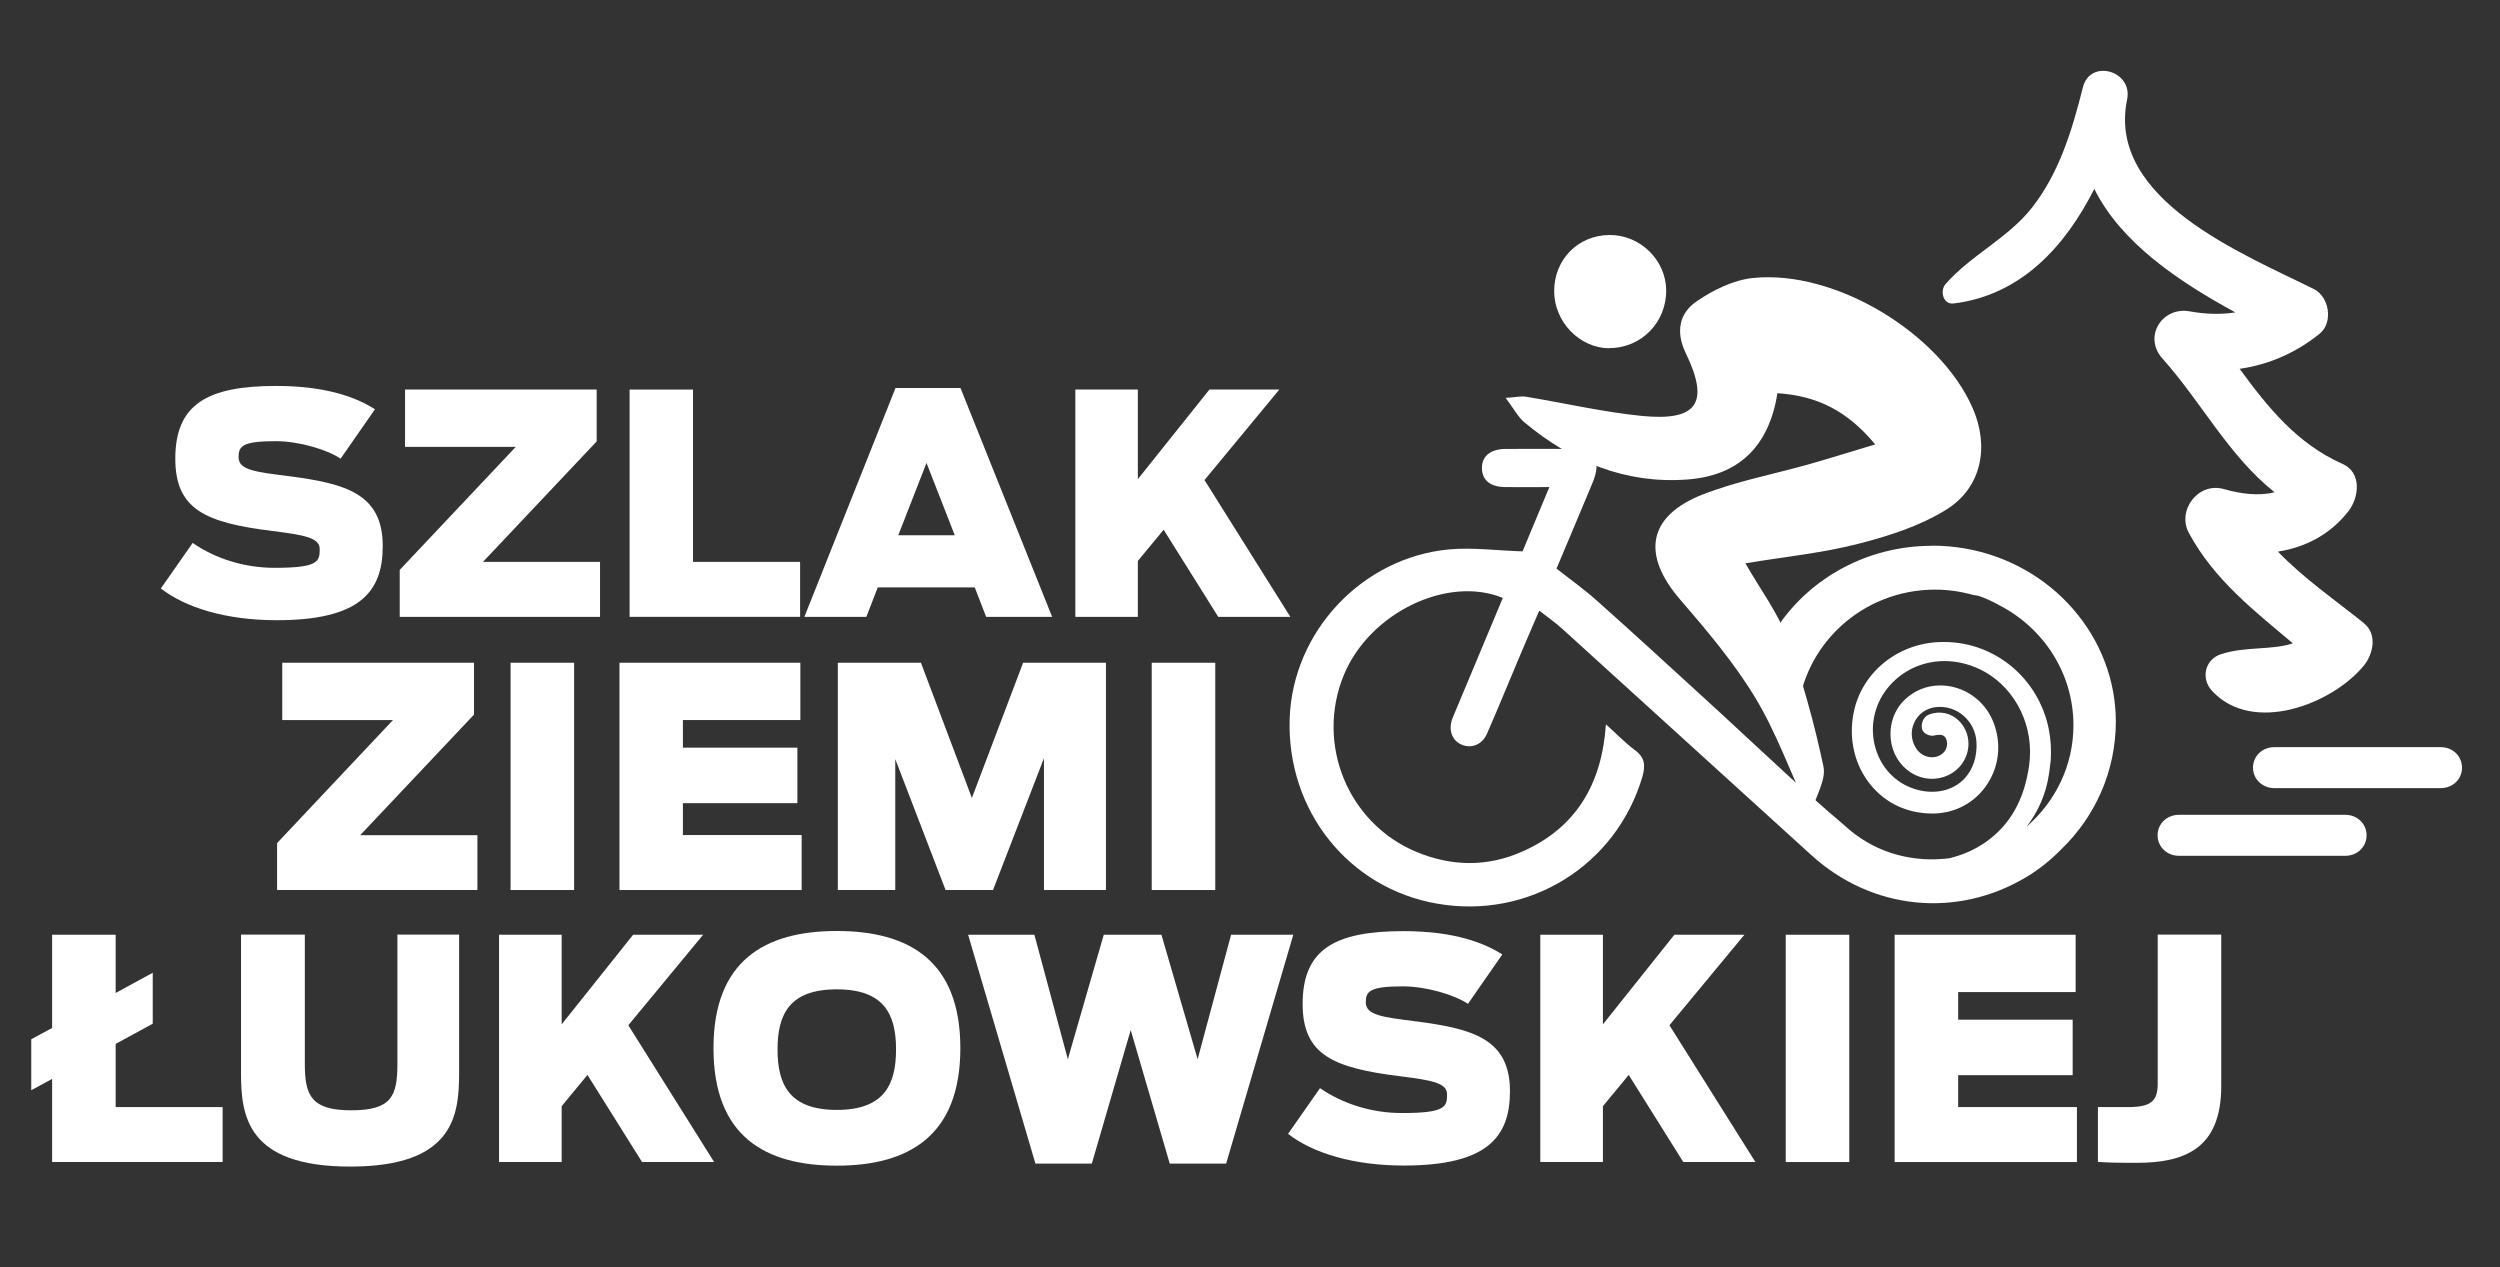 <svg width="144" height="73" viewBox="0 0 144 73" fill="none" xmlns="http://www.w3.org/2000/svg">
<rect x="0" y="0" width="144" height="73" fill="#333333" stroke="none"/>
<g clip-path="url(#clip0_3176_18787)">
<path d="M136.158 35.889C134.441 34.522 132.678 33.297 131.207 31.774C132.775 31.527 134.224 30.795 135.277 29.436C135.882 28.652 136.054 27.218 134.926 26.718C132.32 25.568 130.617 23.454 129.004 21.244C130.662 21.005 132.23 20.34 133.612 19.22C134.411 18.578 134.164 17.091 133.283 16.651C129.213 14.627 121.327 11.483 122.522 5.732C122.865 4.074 120.393 3.365 119.975 5.03C119.363 7.465 118.623 9.937 117.055 11.946C115.658 13.731 113.537 14.679 112.066 16.36C111.73 16.74 111.909 17.554 112.529 17.48C116.405 17.009 118.967 14.186 120.632 10.878C122.163 13.977 125.471 16.203 128.757 17.995C127.891 18.129 126.995 18.092 126.136 17.935C124.538 17.644 123.433 19.392 124.553 20.646C126.838 23.215 128.377 26.255 131.013 28.353C130.087 28.592 129.026 28.435 128.108 28.174C126.614 27.741 125.382 29.399 126.076 30.691C127.533 33.409 129.9 35.224 132.066 37.054C130.863 37.464 129.355 37.218 127.928 37.681C127.002 37.98 126.748 39.085 127.421 39.802C129.743 42.311 134.291 40.593 136.151 38.346C136.696 37.688 136.95 36.531 136.166 35.904" fill="white"/>
<path d="M9.261 33.902L11.098 31.273C12.405 32.177 14.07 32.707 15.818 32.707C18.312 32.707 18.416 32.356 18.416 31.632C18.416 30.975 17.55 30.818 15.698 30.586C11.867 30.108 10.097 29.369 10.097 26.419C10.097 23.29 11.934 22.23 15.907 22.23C18.894 22.23 20.605 22.939 21.598 23.574L19.619 26.419C18.857 25.904 17.236 25.411 15.877 25.411C13.973 25.411 13.741 25.695 13.741 26.329C13.741 27.069 14.675 27.181 16.639 27.427C19.91 27.853 22.046 28.436 22.046 31.453C22.046 34.119 20.702 35.724 15.937 35.724C13.024 35.724 10.687 35 9.275 33.902" fill="white"/>
<path d="M23.024 32.827L29.708 25.739H23.33V22.439H34.368V25.426L27.819 32.364H34.562V35.53H23.024V32.827Z" fill="white"/>
<path d="M36.265 22.439H39.917V32.364H46.086V35.53H36.265V22.439Z" fill="white"/>
<path d="M54.995 30.833L53.367 26.666L51.739 30.833H54.987H54.995ZM51.597 22.349H55.324L60.603 35.53H56.802L56.145 33.835H50.559L49.902 35.53H46.332L51.582 22.349H51.597Z" fill="white"/>
<path d="M67.026 30.512L65.54 32.311V35.53H61.94V22.439H65.54V27.599L69.662 22.439H73.688L69.379 27.651L74.323 35.53H70.17L67.026 30.512Z" fill="white"/>
<path d="M1.8 59.861L3.002 59.211V53.842H6.662V57.195L8.798 56.03V58.965L6.662 60.13V63.767H12.823V66.933H3.002V62.146L1.8 62.796V59.861Z" fill="white"/>
<path d="M13.883 61.788V53.834H17.558V61.288C17.558 63.072 17.909 63.954 20.224 63.954C22.539 63.954 22.89 63.155 22.89 61.288V53.834H26.445V61.788C26.445 64.245 26.146 67.195 20.171 67.195C14.197 67.195 13.883 64.245 13.883 61.788Z" fill="white"/>
<path d="M33.838 61.915L32.352 63.715V66.933H28.745V53.842H32.352V59.002L36.467 53.842H40.5L36.191 59.054L41.134 66.933H36.982L33.838 61.915Z" fill="white"/>
<path d="M41.097 60.376C41.097 55.343 44.047 53.625 48.199 53.625C52.352 53.625 55.316 55.335 55.316 60.376C55.316 65.417 52.352 67.142 48.199 67.142C44.047 67.142 41.097 65.432 41.097 60.376ZM51.612 60.451C51.612 58.42 50.925 56.986 48.199 56.986C45.474 56.986 44.786 58.42 44.786 60.451C44.786 62.482 45.481 63.931 48.199 63.931C50.918 63.931 51.612 62.482 51.612 60.451Z" fill="white"/>
<path d="M55.764 53.842H59.581L61.507 61.011L63.576 53.842H66.899L68.983 61.011L70.91 53.842H74.494L70.626 67.023H67.377L65.129 59.331L62.889 67.023H59.64L55.764 53.842Z" fill="white"/>
<path d="M74.196 65.305L76.033 62.677C77.34 63.58 79.005 64.111 80.752 64.111C83.247 64.111 83.351 63.76 83.351 63.035C83.351 62.378 82.485 62.221 80.633 61.99C76.802 61.512 75.032 60.772 75.032 57.822C75.032 54.693 76.869 53.633 80.842 53.633C83.829 53.633 85.54 54.342 86.533 54.977L84.554 57.822C83.792 57.307 82.164 56.814 80.805 56.814C78.9 56.814 78.669 57.098 78.669 57.733C78.669 58.472 79.61 58.584 81.567 58.831C84.838 59.256 86.974 59.839 86.974 62.856C86.974 65.522 85.629 67.135 80.857 67.135C77.945 67.135 75.607 66.411 74.196 65.313" fill="white"/>
<path d="M93.814 61.915L92.328 63.715V66.933H88.721V53.842H92.328V59.002L96.443 53.842H100.476L96.159 59.054L101.11 66.933H96.958L93.814 61.915Z" fill="white"/>
<path d="M106.518 53.842H102.858V66.933H106.518V53.842Z" fill="white"/>
<path d="M109.131 53.842H119.557V57.143H112.791V58.733H119.385V61.93H112.791V63.767H119.631V66.933H109.131V53.842Z" fill="white"/>
<path d="M120.834 63.767H122.604C123.926 63.767 124.284 63.394 124.284 62.423V53.834H127.943V62.565C127.943 66.202 125.785 66.978 123.067 66.978C121.685 66.978 121.491 66.963 120.841 66.926V63.76L120.834 63.767Z" fill="white"/>
<path d="M135.098 49.294H125.501C124.829 49.294 124.277 48.786 124.277 48.114C124.277 47.442 124.822 46.934 125.501 46.934H135.098C135.77 46.934 136.315 47.442 136.315 48.114C136.315 48.786 135.77 49.294 135.098 49.294Z" fill="white"/>
<path d="M140.594 45.396H130.998C130.326 45.396 129.773 44.888 129.773 44.216C129.773 43.544 130.318 43.036 130.998 43.036H140.594C141.267 43.036 141.812 43.544 141.812 44.216C141.812 44.888 141.267 45.396 140.594 45.396Z" fill="white"/>
<path d="M15.96 48.562L22.636 41.475H16.258V38.174H27.303V41.161L20.747 48.106H27.498V51.265H15.96V48.562Z" fill="white"/>
<path d="M33.069 38.174H29.409V51.265H33.069V38.174Z" fill="white"/>
<path d="M35.683 38.174H46.101V41.475H39.335V43.065H45.929V46.262H39.335V48.099H46.175V51.265H35.683V38.174Z" fill="white"/>
<path d="M48.259 38.174H53.046L55.981 45.963L58.931 38.174H63.703V51.265H60.133V43.67L57.198 51.265H54.465L51.567 43.723V51.265H48.259V38.174Z" fill="white"/>
<path d="M69.999 38.174H66.339V51.265H69.999V38.174Z" fill="white"/>
<path d="M111.29 31.438C107.571 31.438 104.307 33.275 102.418 36.053C102.455 36.053 102.492 36.053 102.522 36.053C102.149 36.934 101.805 37.763 101.454 38.592C101.141 39.324 101.208 39.899 101.925 40.384C101.94 40.392 101.947 40.407 101.962 40.414C102.455 40.705 103.112 40.989 103.538 41.161C103.851 37.136 107.279 33.962 111.469 33.962C112.223 33.962 112.955 34.074 113.65 34.268C113.754 34.283 113.859 34.298 113.963 34.32C114.374 34.462 114.77 34.641 115.166 34.865C117.697 36.172 119.43 38.771 119.43 41.773C119.43 44.096 118.392 46.172 116.741 47.606C117.399 46.74 117.854 45.731 118.018 44.596V44.581C118.026 44.537 118.033 44.492 118.041 44.447C118.071 44.23 118.101 43.999 118.123 43.79C118.16 43.148 118.123 42.58 118.011 42.005C117.421 39.055 114.889 36.979 111.984 36.979H111.917C109.393 36.979 107.227 38.689 106.764 41.079C106.473 42.595 106.831 44.074 107.742 45.201C108.616 46.277 109.886 46.859 111.305 46.859H111.394C112.656 46.829 113.777 46.217 114.464 45.171C115.158 44.118 115.293 42.811 114.822 41.602C114.329 40.332 113.104 39.481 111.76 39.481C110.976 39.481 110.244 39.779 109.691 40.325C109.101 40.907 108.818 41.729 108.907 42.572C108.989 43.379 109.415 44.081 110.065 44.499C110.431 44.731 110.849 44.858 111.275 44.858C112.275 44.858 113.119 44.208 113.336 43.274C113.463 42.707 113.336 42.132 112.985 41.684C112.582 41.176 111.962 40.944 111.349 41.086C111.2 41.124 110.976 41.176 110.849 41.355C110.722 41.519 110.64 41.811 110.73 42.042C110.819 42.274 111.125 42.378 111.305 42.378C111.327 42.378 111.387 42.378 111.409 42.363C111.827 42.274 111.984 42.348 112.081 42.528C112.223 42.804 112.148 43.185 111.902 43.394C111.73 43.543 111.521 43.618 111.29 43.618C110.931 43.618 110.595 43.439 110.393 43.14C110.08 42.684 110.028 42.117 110.259 41.624C110.483 41.124 110.954 40.788 111.514 40.728C112.724 40.601 113.769 41.527 113.844 42.729C113.896 43.558 113.65 44.305 113.164 44.835C112.485 45.567 111.364 45.806 110.244 45.433C109.176 45.082 108.362 44.23 108.034 43.11C107.683 41.93 107.929 40.646 108.691 39.675C109.49 38.659 110.692 38.077 112.007 38.077C112.798 38.077 113.597 38.293 114.322 38.697C116.159 39.735 117.189 41.908 116.876 44.096C116.599 46.06 115.793 47.494 114.411 48.48C113.784 48.928 113.06 49.249 112.275 49.436C110.274 49.69 108.183 49.189 106.525 47.793C106.346 47.643 106.167 47.486 105.995 47.33C105.24 46.702 103.836 45.448 102.888 44.574C101.29 43.11 99.707 41.617 98.109 40.16C96.062 38.293 94.031 36.419 91.962 34.582C91.245 33.939 90.461 33.387 89.655 32.752C90.342 31.116 91.044 29.466 91.731 27.808C92.276 26.494 91.858 25.874 90.424 25.859C89.184 25.851 87.952 25.851 86.72 25.859C85.838 25.866 85.338 26.292 85.36 26.987C85.375 27.659 85.846 28.047 86.69 28.055C87.496 28.069 88.295 28.055 89.244 28.055C88.676 29.406 88.161 30.653 87.698 31.759C86.212 31.714 84.815 31.52 83.456 31.647C78.43 32.125 74.457 36.404 74.285 41.385C74.106 46.68 77.668 51.161 82.776 52.05C88.064 52.975 93.09 49.861 94.599 44.746C94.785 44.111 94.755 43.64 94.18 43.215C93.628 42.804 93.142 42.296 92.5 41.721C92.268 45.186 90.76 47.711 87.638 49.07C85.644 49.944 83.606 49.906 81.604 49.077C77.646 47.442 75.764 42.856 77.407 38.876C78.871 35.321 83.352 33.125 86.563 34.44C85.674 36.561 84.785 38.682 83.897 40.81C83.815 41.012 83.725 41.206 83.65 41.407C83.419 42.057 83.635 42.655 84.195 42.894C84.755 43.133 85.375 42.894 85.652 42.259C86.264 40.855 86.847 39.436 87.437 38.032C87.817 37.121 88.213 36.217 88.661 35.172C89.147 35.552 89.587 35.859 89.968 36.202C94.763 40.556 99.55 44.91 104.344 49.264C107.832 52.43 112.738 52.916 116.741 50.504C117.488 50.056 118.153 49.51 118.743 48.905C120.67 47.046 121.872 44.44 121.872 41.549C121.872 40.959 121.812 40.392 121.715 39.832C120.834 35.06 116.51 31.43 111.29 31.43" fill="white"/>
<path d="M98.064 28.488C100.043 27.711 102.171 27.315 104.225 26.733C105.39 26.404 106.54 26.038 108.011 25.598C106.376 23.626 104.628 22.797 102.38 22.648C101.887 25.755 100.11 27.42 97.145 27.622C93.59 27.875 90.513 26.576 87.817 24.336C87.436 24.022 87.19 23.537 86.727 22.917C87.354 22.879 87.631 22.805 87.885 22.849C90.11 23.215 92.313 23.731 94.546 23.955C97.772 24.276 98.489 23.215 97.1 20.34C96.503 19.101 96.727 18.032 97.743 17.346C98.683 16.703 99.834 16.136 100.939 16.016C105.674 15.508 111.73 19.175 113.627 23.507C114.59 25.71 114.157 28.07 112.119 29.347C110.588 30.303 108.765 30.885 106.995 31.333C104.957 31.856 102.836 32.065 100.536 32.446C101.439 34.029 102.417 35.314 102.94 36.755C103.814 39.16 104.501 41.647 105.031 44.148C105.196 44.925 104.583 45.866 104.27 46.949C103.082 44.373 102.291 42.139 101.081 40.153C99.863 38.144 98.31 36.314 96.772 34.529C94.546 31.946 94.905 29.728 98.079 28.48" fill="white"/>
<path d="M92.694 20.056C90.984 20.056 89.52 18.533 89.52 16.77C89.52 14.948 90.894 13.552 92.694 13.537C94.449 13.514 95.943 14.956 95.972 16.696C96.002 18.555 94.539 20.056 92.694 20.049" fill="white"/>
</g>
<defs>
<clipPath id="clip0_3176_18787">
<rect width="140.4" height="63.479" fill="white" transform="translate(1.8 4.081)"/>
</clipPath>
</defs>
</svg>
